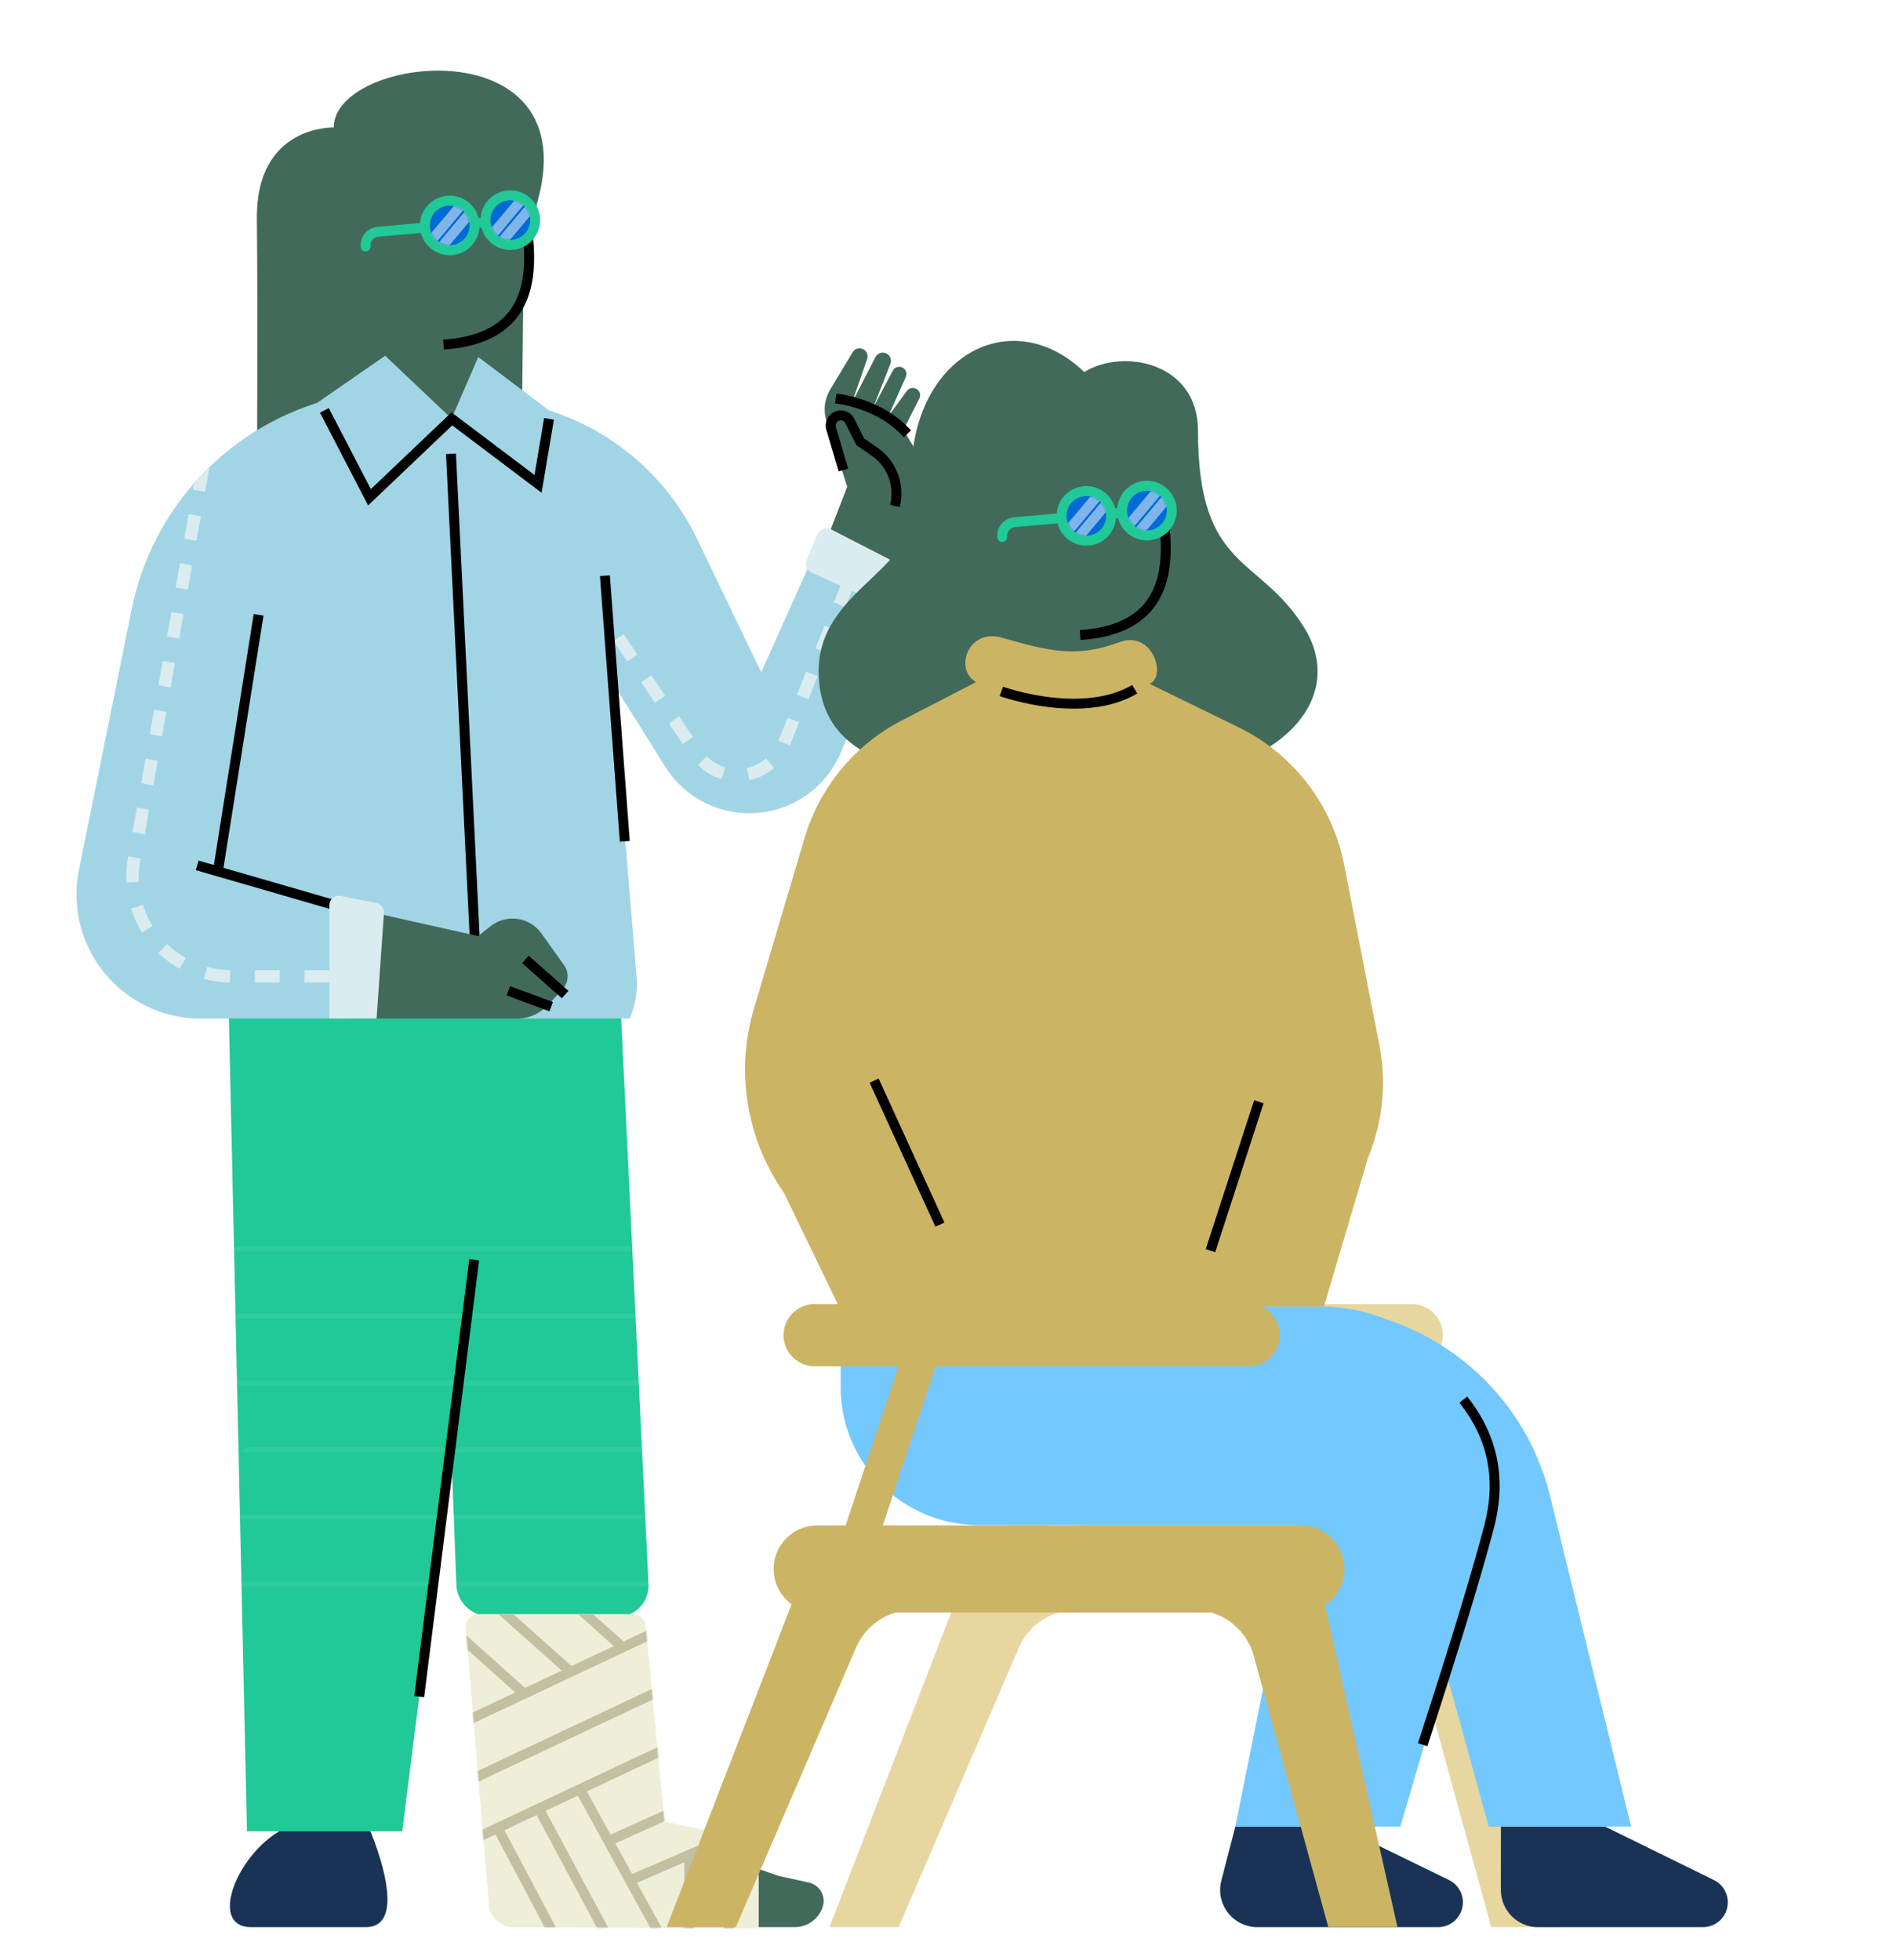 <svg viewBox="315.6 447.368 1525.4 1578.947" xmlns="http://www.w3.org/2000/svg" xmlns:xlink="http://www.w3.org/1999/xlink" overflow="visible">
    <defs>
        <path d="M541.173,347.65 L415.63,310.677 C395.719,304.813 381.765,286.9 380.954,266.158 L375.911,137.351 C374.185,93.243 348.382,53.644 308.729,34.249 L245,3.003 C227.954,37.964 169.159,0 169,0 L94.701,37.625 C47.761,61.447 21.826,113.079 30.741,164.958 L48.897,270.606 L0.896,1078.243 L398.411,1078.243 L369.163,435.644 L513.146,442.819 L541.173,347.65 Z" id="masterspot-illustrationnew-patient-path-1"/>
        <path d="M11.419,0.775 L105.392,0.775 C110.546,0.775 114.856,4.693 115.347,9.824 L127.053,132.271 L127.053,132.271 L170.896,141.521 C180.147,143.473 186.768,151.636 186.768,161.09 L186.768,199.988 L186.768,199.988 L35.373,199.285 C25.006,199.237 16.394,191.275 15.535,180.943 L1.454,11.604 C0.996,6.1 5.087,1.267 10.591,0.81 C10.866,0.787 11.143,0.775 11.419,0.775 Z" id="masterspot-illustrationnew-patient-path-3"/>
        <path d="M346,1 L403,44 C455.331,60.593 498.493,98.048 522.293,147.519 L574,255 L574,255 L617,159 L692,193 L637.21,321.804 C619.916,362.461 572.937,381.4 532.279,364.106 C517.499,357.818 504.953,347.227 496.275,333.711 L465,285 L465,285 C484.333,388.333 494.667,454.667 496,484 C497.333,513.333 487.667,530 467,534 L122.244,534 C67.015,534 22.244,489.228 22.244,434 C22.244,427.344 22.908,420.705 24.227,414.181 L66.688,204.183 C82.34,126.777 138.279,63.698 213.26,38.906 L216,38 L216,38 L271,0 L324.457,50.637 L346,1 Z" id="masterspot-illustrationnew-patient-path-7"/>
        <rect id="masterspot-illustrationnew-patient-path-5" x="0" y="0" width="1400" height="928"/>
    </defs>
    <g id="Master/Spot Illustration/New Patient" stroke="none" stroke-width="1" fill="none" fill-rule="evenodd">
        <g transform="translate(0, 200) scale(1 1)" id="Master/Character/Standing">
            <g id="Master/Character/Standing" stroke="none" stroke-width="1" fill="none" fill-rule="evenodd">
                <g id="Head" transform="translate(561, 338)" fill="#426A5A">
                    <path d="M173.493,66.499 C182.106,110.758 197.903,184.72 112,190.645 C47.349,195.103 34.122,133.336 28,98.645 C19,47.645 36,13.645 84,2.645 C149.358,-12.334 168.339,40.016 173.493,66.499"/>
                    <path d="M140,217 L140,172 L66,172 L64,214 L-6.39488462e-13,246.645 L37.2,279.967 C78.318,316.8 141.503,313.347 178.363,272.253 L201.333,246.645 L140,217 Z" id="Neck"/>
                </g>
                <g id="Hair" transform="translate(404, 144) scale(1 1)">
                    <g id="Hair/Long 1" stroke="none" stroke-width="1" fill="none" fill-rule="evenodd">
                        <path d="M180.518,206.056 C180.518,206.056 117.765,203.916 118.602,279.689 C119.439,355.46 118.602,500.277 118.602,500.277 L331.49,500.277 L333.806,295.734 C411.584,121.075 180.518,143.941 180.518,206.056" id="Hair" fill="#426A5A"/>
                    </g>
                </g>
                <g id="Face" transform="translate(593, 388) scale(1 1)">
                    <defs>
                        <path d="M16,0.828 C24.837,0.828 32,7.992 32,16.828 C32,25.665 24.837,32.828 16,32.828 C7.163,32.828 0,25.665 0,16.828 C0,7.992 7.163,0.828 16,0.828 Z" id="facedark-glasses-path-1"/>
                        <path d="M16.828,0.828 C25.665,0.828 32.828,7.992 32.828,16.828 C32.828,25.665 25.665,32.828 16.828,32.828 C7.992,32.828 0.828,25.665 0.828,16.828 C0.828,7.992 7.992,0.828 16.828,0.828 Z" id="facedark-glasses-path-3"/>
                    </defs>
                    <g id="Face/Dark Glasses" stroke="none" stroke-width="1" fill="none" fill-rule="evenodd">
                        <path d="M139.505,21.762 L147.359,20.238 L147.915,23.129 C150.492,36.686 151.956,46.619 152.641,56.825 C153.602,71.151 152.681,83.693 149.423,94.713 C141.401,121.845 119.648,138.01 81.435,140.907 L80.272,140.991 L79.728,133.009 C115.454,130.573 134.638,116.504 141.751,92.445 C144.707,82.446 145.561,70.815 144.659,57.361 C143.999,47.521 142.57,37.844 140.039,24.536 L139.505,21.762 Z" id="Stroke-9" fill="#000" fill-rule="nonzero"/>
                        <g id="Group" transform="translate(85, 41) rotate(-5) translate(-85, -41) translate(12, 17)">
                            <path d="M122,0 C135.255,0 146,10.745 146,24 C146,37.255 135.255,48 122,48 C110.108,48 100.237,39.351 98.332,28.001 L96.668,28.001 C94.763,39.351 84.892,48 73,48 C61.108,48 51.237,39.351 49.332,28.001 L15,28 C11.215,28 8.131,31.005 8.004,34.759 L8,35 C8,37.209 6.209,39 4,39 C1.791,39 0,37.209 0,35 C0,26.821 6.547,20.17 14.686,20.003 L15,20 L49.332,20 C51.236,8.649 61.108,0 73,0 C84.892,0 94.764,8.649 96.668,20 L98.332,20 C100.236,8.649 110.108,0 122,0 Z" id="Glasses" fill="#20C997"/>
                            <g id="Path" transform="translate(106, 7.172)">
                                <mask id="facedark-glasses-mask-2" fill="#fff">
                                    <use xlink:href="#facedark-glasses-path-1"/>
                                </mask>
                                <use id="Mask" fill="#006AD6" xlink:href="#facedark-glasses-path-1"/>
                                <path d="M29.828,5.828 L35.485,11.485 L8.485,38.485 L2.828,32.828 L29.828,5.828 Z M25,-3 L30.657,2.657 L3.657,29.657 L-2,24 L25,-3 Z" id="Combined-Shape" fill-opacity=".5" fill="#FFF" fill-rule="nonzero" mask="url(#facedark-glasses-mask-2)"/>
                            </g>
                            <g id="Path" transform="translate(56.172, 7.172)">
                                <mask id="facedark-glasses-mask-4" fill="#fff">
                                    <use xlink:href="#facedark-glasses-path-3"/>
                                </mask>
                                <use id="Mask" fill="#006AD6" xlink:href="#facedark-glasses-path-3"/>
                                <path d="M30.828,5.828 L36.485,11.485 L9.485,38.485 L3.828,32.828 L30.828,5.828 Z M25,-2 L30.657,3.657 L3.657,30.657 L-2,25 L25,-2 Z" id="Combined-Shape" fill-opacity=".5" fill="#FFF" fill-rule="nonzero" mask="url(#facedark-glasses-mask-4)"/>
                            </g>
                        </g>
                    </g>
                </g>
                <g id="Lower Body" transform="translate(200, 1068) scale(1 1)">
                    <defs>
                        <path d="M14.61,657.775 L139.738,657.775 L179.047,345.471 L183.322,458.985 C183.731,469.858 190.739,479.379 201,483 L201,483 L201,483 L323,483 C332.634,478.785 338.664,469.059 338.157,458.556 L315.989,-1.70530257e-13 L315.989,-1.70530257e-13 L3.41060513e-13,-1.70530257e-13 L14.61,657.775 Z" id="lower-bodycast-path-1"/>
                        <path d="M11.572,0.985 L136.616,0.985 C141.77,0.985 146.079,4.901 146.571,10.031 L161.704,167.985 L161.704,167.985 L221.824,180.641 C231.079,182.59 237.704,190.755 237.704,200.212 L237.704,253.985 L237.704,253.985 L40.021,253.069 C29.655,253.021 21.044,245.061 20.183,234.73 L1.607,11.815 C1.148,6.311 5.238,1.478 10.742,1.019 C11.018,0.996 11.295,0.985 11.572,0.985 Z" id="lower-bodycast-path-3"/>
                    </defs>
                    <g id="Lower Body/Cast" stroke="none" stroke-width="1" fill="none" fill-rule="evenodd">
                        <g id="Group" transform="translate(300, -3)">
                            <path d="M18,735 C-23.778,735 18,650 66.505,650.045 C92.856,650.07 109.929,646.958 115.075,660.13 C128.744,695.115 136.887,735 110.379,735 L18,735 Z" id="L-Foot" fill="#193256"/>
                            <g id="Combined-Shape" transform="translate(-0, 0)">
                                <mask id="lower-bodycast-mask-2" fill="#fff">
                                    <use xlink:href="#lower-bodycast-path-1"/>
                                </mask>
                                <use id="Pants" fill="#20C997" xlink:href="#lower-bodycast-path-1"/>
                                <path d="M-127.5,-5.5 L-127.5,652.5 L-131.5,652.5 L-131.5,-5.5 L-127.5,-5.5 Z M-73.5,-5.5 L-73.5,652.5 L-77.5,652.5 L-77.5,-5.5 L-73.5,-5.5 Z M-19.5,-5.5 L-19.5,652.5 L-23.5,652.5 L-23.5,-5.5 L-19.5,-5.5 Z M34.5,-5.5 L34.5,652.5 L30.5,652.5 L30.5,-5.5 L34.5,-5.5 Z M88.5,-5.5 L88.5,652.5 L84.5,652.5 L84.5,-5.5 L88.5,-5.5 Z M142.5,-5.5 L142.5,652.5 L138.5,652.5 L138.5,-5.5 L142.5,-5.5 Z M196.5,-5.5 L196.5,652.5 L192.5,652.5 L192.5,-5.5 L196.5,-5.5 Z M250.5,-5.5 L250.5,652.5 L246.5,652.5 L246.5,-5.5 L250.5,-5.5 Z M304.5,-5.5 L304.5,652.5 L300.5,652.5 L300.5,-5.5 L304.5,-5.5 Z M358.5,-5.5 L358.5,652.5 L354.5,652.5 L354.5,-5.5 L358.5,-5.5 Z M412.5,-5.5 L412.5,652.5 L408.5,652.5 L408.5,-5.5 L412.5,-5.5 Z M466.5,-5.5 L466.5,652.5 L462.5,652.5 L462.5,-5.5 L466.5,-5.5 Z" fill="#FFF" opacity=".25" mask="url(#lower-bodycast-mask-2)" transform="translate(167.5, 323.5) rotate(90) translate(-167.5, -323.5)"/>
                            </g>
                            <path d="M333.318,655.52 L270,677.715 L268.106,713.702 C267.525,724.732 275.997,734.145 287.027,734.725 C287.365,734.743 287.704,734.752 288.042,734.753 L424.91,735 C424.97,735 425.03,735 425.09,735 L455.946,735 C466.144,735 475.211,728.51 478.5,718.857 C481.214,710.891 476.957,702.233 468.99,699.518 C468.45,699.334 467.9,699.181 467.343,699.058 L443,693.715 L443,693.715 L333.318,655.52 Z" id="Toe" fill="#426A5A"/>
                            <g id="Cast" transform="translate(189.296, 482.015)">
                                <mask id="lower-bodycast-mask-4" fill="#fff">
                                    <use xlink:href="#lower-bodycast-path-3"/>
                                </mask>
                                <use id="Mask" fill="#EFEED8" xlink:href="#lower-bodycast-path-3"/>
                                <path d="M185,94.366 L188.408,101.603 L99.168,143.626 L118.27,178.443 L174.063,153.337 L177.346,160.632 L122.131,185.478 L135.694,210.198 L209.704,178.219 L209.704,177.985 L210.247,177.984 L214.117,176.313 L214.84,177.984 L217.704,177.985 L217.704,254.985 L209.704,254.985 L209.704,186.934 L185.704,197.305 L185.704,254.985 L177.704,254.985 L177.704,200.762 L139.56,217.244 L159.211,253.06 L152.197,256.909 L91.916,147.041 L65.935,159.276 L116.229,253.095 L109.179,256.874 L58.688,162.688 L32.817,174.871 L74.239,253.113 L67.169,256.856 L25.571,178.283 L-0.592,190.603 L-4,183.366 L185,94.366 Z M185,45.366 L188.408,52.603 L-0.592,141.603 L-4,134.366 L185,45.366 Z M67.367,-32 L128.809,22.825 L185,-3.634 L188.408,3.603 L-0.592,92.603 L-4,85.366 L41.525,63.927 L-10.925,16.999 L-5.666,10.97 L49.384,60.226 L78.939,46.309 L18.041,-8.031 L23.367,-14 L86.804,42.605 L120.944,26.529 L62.041,-26.031 L67.367,-32 Z" id="Combined-Shape" fill="#C2C0A1" fill-rule="nonzero" mask="url(#lower-bodycast-mask-4)"/>
                            </g>
                            <polygon id="Stroke-7" fill="#000" fill-rule="nonzero" points="193.728 196.797 201.666 197.796 157.368 549.742 149.43 548.743"/>
                        </g>
                    </g>
                </g>
                <g id="Upper Body" transform="translate(100, 428) scale(1 1)">
                    <defs>
                        <path d="M346,1 L403,44 C455.331,60.593 498.493,98.048 522.293,147.519 L574,255 L574,255 L617,159 L692,193 L638.025,319.888 C620.731,360.545 573.752,379.484 533.094,362.19 C518.031,355.782 505.296,344.908 496.607,331.035 L454,263 L454,263 L473.567,500.595 C474.507,512.019 472.595,523.498 468,534 L468,534 L468,534 L122.244,534 C67.015,534 22.244,489.228 22.244,434 C22.244,427.344 22.908,420.705 24.227,414.181 L66.688,204.183 C82.34,126.777 138.279,63.698 213.26,38.906 L216,38 L216,38 L271,0 L324.457,50.637 L346,1 Z" id="upper-bodydenim-shirt-path-1"/>
                    </defs>
                    <g id="Upper Body/Denim Shirt" stroke="none" stroke-width="1" fill="none" fill-rule="evenodd">
                        <g id="Shirt" transform="translate(255, 106)">
                            <mask id="upper-bodydenim-shirt-mask-2" fill="#fff">
                                <use xlink:href="#upper-bodydenim-shirt-path-1"/>
                            </mask>
                            <use id="Mask" fill="#A1D5E5" xlink:href="#upper-bodydenim-shirt-path-1"/>
                            <path d="M454.852,229.792 L466.02,246.384 L474.315,240.8 L463.148,224.208 L454.852,229.792 Z M477.187,262.975 L488.355,279.567 L496.651,273.983 L485.483,257.392 L477.187,262.975 Z M499.522,296.159 L510.69,312.751 L518.986,307.167 L507.818,290.575 L499.522,296.159 Z M523.01,329.649 C528.349,335.053 534.94,338.974 542.168,341.12 L545.014,331.533 C539.39,329.864 534.27,326.818 530.124,322.621 L523.01,329.649 Z M564.536,341.974 C570.062,340.777 575.337,338.538 580.123,335.317 C581.609,334.317 583.033,333.229 584.387,332.061 L577.856,324.489 C576.802,325.397 575.695,326.243 574.539,327.021 C570.809,329.532 566.712,331.271 562.419,332.2 L564.536,341.974 Z M597.127,313.826 L604.571,295.263 L595.289,291.541 L587.845,310.104 L597.127,313.826 Z M612.015,276.7 L619.459,258.137 L610.177,254.415 L602.733,272.978 L612.015,276.7 Z M626.903,239.574 L634.347,221.011 L625.066,217.289 L617.621,235.852 L626.903,239.574 Z M641.791,202.448 L647.641,187.861 L638.359,184.139 L632.51,198.726 L641.791,202.448 Z" id="Path-18" fill="#DAECEF" fill-rule="nonzero" mask="url(#upper-bodydenim-shirt-mask-2)"/>
                            <path d="M226,495 L206,495 L206,505 L226,505 L226,495 Z M186,495 L166,495 L166,505 L186,505 L186,495 Z M146.083,494.99 C139.758,494.887 133.548,494 127.553,492.366 L124.923,502.014 C131.72,503.867 138.759,504.872 145.921,504.989 L146.083,494.99 Z M110.263,485.216 C104.824,482.117 99.79,478.346 95.281,473.999 L88.34,481.198 C93.447,486.121 99.15,490.393 105.313,493.905 L110.263,485.216 Z M83.52,459.432 C80.226,454.114 77.609,448.404 75.737,442.42 L66.193,445.406 C68.317,452.193 71.285,458.669 75.018,464.697 L83.52,459.432 Z M72.43,423.912 C72.364,422.62 72.331,421.322 72.33,420.02 C72.33,415.639 72.711,411.284 73.468,406.984 L73.801,405.099 L63.952,403.363 L63.62,405.249 C62.761,410.122 62.33,415.058 62.33,420.021 C62.331,421.495 62.369,422.962 62.444,424.425 L72.43,423.912 Z M77.272,385.402 L80.743,365.706 L70.894,363.97 L67.423,383.667 L77.272,385.402 Z M84.213,346.009 L87.684,326.313 L77.836,324.577 L74.365,344.274 L84.213,346.009 Z M91.155,306.616 L94.626,286.92 L84.778,285.184 L81.307,304.881 L91.155,306.616 Z M98.097,267.223 L101.568,247.527 L91.72,245.791 L88.249,265.488 L98.097,267.223 Z M105.039,227.83 L108.51,208.134 L98.662,206.398 L95.191,226.095 L105.039,227.83 Z M111.981,188.437 L115.452,168.74 L105.604,167.005 L102.133,186.702 L111.981,188.437 Z M118.923,149.044 L122.394,129.347 L112.545,127.612 L109.075,147.309 L118.923,149.044 Z M125.865,109.651 L129.336,89.954 L119.487,88.219 L116.016,107.915 L125.865,109.651 Z M132.807,70.258 L136.277,50.561 L126.429,48.826 L122.958,68.522 L132.807,70.258 Z M139.748,30.865 L139.924,29.868 L130.076,28.132 L129.9,29.129 L139.748,30.865 Z" id="Path-19" fill="#DAECEF" fill-rule="nonzero" mask="url(#upper-bodydenim-shirt-mask-2)"/>
                        </g>
                        <path d="M902.667,103.139 C904.496,100.097 908.437,99.095 911.501,100.891 C914.159,102.45 915.348,105.663 914.342,108.571 L902.217,143.637 L921.048,107.029 C922.854,103.516 927.324,102.357 930.616,104.547 C933.208,106.272 934.245,109.565 933.109,112.46 L919.24,147.796 L935.017,117.969 C936.797,114.603 941.277,113.812 944.107,116.363 C945.984,118.054 946.558,120.758 945.531,123.064 L931.49,154.593 L946.349,134.311 C948.583,131.262 953.068,131.057 955.572,133.889 C957.177,135.704 957.511,138.312 956.414,140.472 L943.635,165.638 L960.224,193.633 C965.752,202.961 967.394,214.08 964.796,224.603 L939.613,297 L877,266.637 L898.255,211.543 L881.539,158.511 C878.879,150.076 879.966,140.908 884.524,133.325 L902.667,103.139 Z" id="Hand-Color" fill="#426A5A"/>
                        <path d="M903.798,156.423 L903.94,156.698 L911.936,172.614 L922.592,179.958 C937.827,190.459 945.044,209.341 940.797,227.415 L940.665,227.963 L932.901,226.037 C936.586,211.176 930.813,195.58 918.436,186.814 L918.052,186.545 L905.71,178.039 L896.792,160.289 C895.772,158.259 893.357,157.434 891.348,158.412 C889.579,159.273 888.653,161.284 889.121,163.216 L889.177,163.423 L899.068,196.888 L891.396,199.155 L881.505,165.691 C879.81,159.959 882.489,153.828 887.846,151.219 C893.709,148.364 900.736,150.689 903.798,156.423 Z M889.566,136.505 L893.531,137.035 C894.144,137.117 895.227,137.294 896.713,137.587 C899.152,138.067 901.861,138.706 904.773,139.524 C913.091,141.861 921.411,145.178 929.207,149.661 C935.554,153.312 941.281,157.593 946.229,162.562 L946.87,163.214 L949.656,166.084 L943.916,171.656 L941.13,168.786 C936.583,164.101 931.226,160.051 925.218,156.596 C918.046,152.471 910.329,149.395 902.609,147.226 C899.909,146.467 897.405,145.877 895.167,145.436 L894.423,145.293 C894.185,145.249 893.958,145.208 893.741,145.17 L892.469,144.965 L888.505,144.434 L889.566,136.505 Z" id="Combined-Shape" fill="#000" fill-rule="nonzero"/>
                        <path d="M582.995,184.804 L604.538,624.109 L596.548,624.501 L575.005,185.196 L582.995,184.804 Z M480.551,148.158 L514.419,213.433 L579.421,151.598 L646.309,202.048 L654.056,156.168 L661.944,157.5 L652.006,216.365 L580.02,162.069 L512.221,226.567 L473.449,151.842 L480.551,148.158 Z" id="Combined-Shape" fill="#000" fill-rule="nonzero"/>
                        <path d="M500.262,551 L600.932,573.536 L610.781,565.661 C623.57,555.435 642.319,558.039 651.841,571.363 L670.148,596.978 C674.334,602.835 673.87,610.82 669.034,616.153 L657.973,628.351 C651.501,635.489 642.314,640 632.681,640 L498,640 L500.262,551 Z" id="Hand-Color" fill="#426A5A"/>
                        <path d="M420.017,314.101 L427.918,315.355 L395.682,518.538 L489.607,545.728 L487.383,553.413 L373.383,520.413 L375.607,512.728 L387.938,516.296 L420.017,314.101 Z" id="Combined-Shape" fill="#000" fill-rule="nonzero"/>
                        <polygon id="Stroke-107" fill="#000" fill-rule="nonzero" points="636.354 595.346 641.654 589.354 673.646 617.654 668.346 623.646"/>
                        <polygon id="Stroke-109" fill="#000" fill-rule="nonzero" points="623.86 621.362 626.638 613.86 661.14 626.638 658.362 634.14"/>
                        <polygon id="Stroke-111" fill="#000" fill-rule="nonzero" points="707.044 282.92 723.044 496.92 715.066 497.517 699.066 283.517"/>
                        <path d="M481,640 L519.057,640 L524.978,555.006 C525.274,551.059 522.542,547.516 518.61,546.745 L490.056,541.152 C485.149,540.191 481,543.896 481,548.834 L481,640 Z" id="Fill-113" fill="#DAECEF"/>
                        <path d="M869.777,280.75 L941.613,313.279 C945.941,315.239 951.007,313.05 952.575,308.543 L958.543,291.405 C959.883,287.556 958.191,283.302 954.582,281.449 L885.35,245.893 C881.175,243.749 876.07,245.609 874.227,249.946 L865.655,270.111 C863.919,274.195 865.751,278.928 869.777,280.75" id="Fill-115" fill="#DAECEF"/>
                    </g>
                </g>
            </g>
        </g>
        <g transform="translate(513, 200) scale(1 1)" id="Master/Character/Sitting">
            <defs>
                <rect id="mastercharactersitting-path-1" x="0" y="0" width="1400" height="928"/>
                <path d="M346,1 L403,44 C455.331,60.593 498.493,98.048 522.293,147.519 L574,255 L574,255 L617,159 L692,193 L637.21,321.804 C619.916,362.461 572.937,381.4 532.279,364.106 C517.499,357.818 504.953,347.227 496.275,333.711 L465,285 L465,285 C484.333,388.333 494.667,454.667 496,484 C497.333,513.333 487.667,530 467,534 L122.244,534 C67.015,534 22.244,489.228 22.244,434 C22.244,427.344 22.908,420.705 24.227,414.181 L66.688,204.183 C82.34,126.777 138.279,63.698 213.26,38.906 L216,38 L216,38 L271,0 L324.457,50.637 L346,1 Z" id="mastercharactersitting-path-3"/>
            </defs>
            <g id="Master/Character/Sitting" stroke="none" stroke-width="1" fill="none" fill-rule="evenodd">
                <g id="Chair" transform="translate(100, 800) scale(1 1)">
                    <g id="Chair/Bench" stroke="none" stroke-width="1" fill="none" fill-rule="evenodd">
                        <path d="M840.229,498 C854.063,498 865.279,509.215 865.279,523.05 C865.279,536.885 854.063,548.1 840.229,548.1 L587.905,548.099 L545.233,676.355 L882.216,676.355 C883.631,676.355 885.026,676.439 886.397,676.602 L887.187,676.603 L887.212,676.708 C904.214,679.133 917.286,693.752 917.286,711.425 C917.286,723.624 911.058,734.368 901.608,740.65 L960,1000 L904.257,1000 L844.116,781.258 C839.425,764.194 826.224,751.249 809.855,746.494 L555.638,746.495 C541.52,750.596 529.652,760.809 523.653,774.753 L523.653,774.753 L426.743,1000 L371,1000 L471.696,739.814 C462.924,733.439 457.221,723.098 457.221,711.425 C457.221,692.056 472.922,676.355 492.29,676.355 L515.229,676.355 L557.901,548.099 L490.272,548.1 C476.437,548.1 465.222,536.885 465.222,523.05 C465.222,509.215 476.437,498 490.272,498 L840.229,498 Z" id="Chair-back" fill="#E7D6A0"/>
                        <path d="M942,1000 L1074.874,1000 C1085.92,1000 1094.874,991.046 1094.874,980 C1094.874,972.372 1090.535,965.408 1083.688,962.047 L996,919 L996,919 L912.05,919 L912.019,970 C911.99,986.569 925.413,1000.008 941.981,1000.019 C941.988,1000.019 941.994,1000.019 942,1000 Z" id="Fill-21" fill="#193256"/>
                        <path d="M715.793,1000 L861.405,1000 C872.451,1000 881.405,991.046 881.405,980 C881.405,972.355 877.047,965.378 870.176,962.026 L782,919 L782,919 L698.05,919 L686.757,962.454 C682.59,978.49 692.211,994.868 708.247,999.036 C710.711,999.676 713.247,1000 715.793,1000 Z" id="Fill-21" fill="#193256"/>
                        <path d="M756.962,500.388 L468,501.101 L468,501.101 L468,564.729 C468,626.164 517.888,675.965 579.43,675.965 L835.169,675.965 L902.229,919 L1017,919 L951.698,652.747 C929.715,563.113 849.252,500.16 756.962,500.388 Z" id="Fill-27" fill="#73C8FF"/>
                        <path d="M766.995,500 L380,500 L380,500 L380,564.867 C380,626.277 429.862,676.059 491.371,676.059 L746.975,676.059 L698.003,919 L831,919 L901.326,679.434 C923.105,605.245 880.618,527.447 806.428,505.668 C793.621,501.909 780.342,500 766.995,500 Z" id="Fill-29" fill="#73C8FF"/>
                        <g id="Chair-front" transform="translate(239, 498)" fill="#CCB465">
                            <path d="M469.95,0 C483.785,-3.48095707e-14 495,11.215 495,25.05 C495,38.884 483.785,50.1 469.95,50.1 L217.667,50.099 L175,178.354 L511.93,178.355 C513.346,178.355 514.742,178.438 516.114,178.602 L516.905,178.602 L516.929,178.708 C533.93,181.134 547,195.753 547,213.424 C547,225.622 540.773,236.365 531.324,242.648 L589.708,501.999 L533.972,501.999 L473.841,283.259 C469.15,266.195 455.95,253.25 439.581,248.494 L185.408,248.494 C171.289,252.596 159.421,262.81 153.422,276.754 L153.422,276.754 L56.527,501.999 L0.792,501.999 L101.473,241.812 C92.702,235.437 87,225.097 87,213.424 C87,194.056 102.701,178.355 122.07,178.355 L145,178.354 L187.667,50.099 L120.05,50.1 C106.215,50.1 95,38.884 95,25.05 C95,11.215 106.215,-1.01133467e-15 120.05,0 L469.95,0 Z" id="Combined-Shape"/>
                        </g>
                        <path d="M884.899,572.512 C909.519,603.505 916.735,638.802 906.489,678.011 L905.572,681.495 C895.663,718.861 878.59,774.852 854.344,849.498 L852.804,854.238 L845.196,851.762 L848.254,842.35 C872.406,767.843 889.24,712.379 898.749,675.989 C908.267,639.565 901.81,607.15 879.322,578.359 L878.635,577.488 L884.899,572.512 Z" id="Path-11" fill="#000" fill-rule="nonzero"/>
                    </g>
                </g>
                <g id="Head" transform="translate(561, 572)" fill="#426A5A">
                    <path d="M173.493,66.499 C182.106,110.758 197.903,184.72 112,190.645 C47.349,195.103 34.122,133.336 28,98.645 C19,47.645 36,13.645 84,2.645 C149.358,-12.334 168.339,40.016 173.493,66.499"/>
                    <path d="M140,217 L140,172 L66,172 L64,214 L-6.39488462e-13,246.645 L37.2,279.967 C78.318,316.8 141.503,313.347 178.363,272.253 L201.333,246.645 L140,217 Z" id="Neck"/>
                </g>
                <g id="Hair" transform="translate(404, 378) scale(1 1)">
                    <g id="Hair/Long 3" stroke="none" stroke-width="1" fill="none" fill-rule="evenodd">
                        <path d="M300,500 C174.458,500 69,500 59,422 C49,344 140.895,332.574 134.134,273.278 C121.561,163.029 209.256,108.598 272.286,169.077 C304.42,149.503 363.942,161.824 363.942,216.251 C363.942,329.951 413.272,316.31 449.636,375.155 C486,434 428,500 300,500 Z" id="Hair" fill="#426A5A"/>
                    </g>
                </g>
                <g id="Face" transform="translate(593, 622) scale(1 1)" fill="#000">
                    <defs>
                        <path d="M16,0.828 C24.837,0.828 32,7.992 32,16.828 C32,25.665 24.837,32.828 16,32.828 C7.163,32.828 0,25.665 0,16.828 C0,7.992 7.163,0.828 16,0.828 Z" id="facedark-glasses-path-1"/>
                        <path d="M16.828,0.828 C25.665,0.828 32.828,7.992 32.828,16.828 C32.828,25.665 25.665,32.828 16.828,32.828 C7.992,32.828 0.828,25.665 0.828,16.828 C0.828,7.992 7.992,0.828 16.828,0.828 Z" id="facedark-glasses-path-3"/>
                    </defs>
                    <g id="Face/Dark Glasses" stroke="none" stroke-width="1" fill="none" fill-rule="evenodd">
                        <path d="M139.505,21.762 L147.359,20.238 L147.915,23.129 C150.492,36.686 151.956,46.619 152.641,56.825 C153.602,71.151 152.681,83.693 149.423,94.713 C141.401,121.845 119.648,138.01 81.435,140.907 L80.272,140.991 L79.728,133.009 C115.454,130.573 134.638,116.504 141.751,92.445 C144.707,82.446 145.561,70.815 144.659,57.361 C143.999,47.521 142.57,37.844 140.039,24.536 L139.505,21.762 Z" id="Stroke-9" fill="#000" fill-rule="nonzero"/>
                        <g id="Group" transform="translate(85, 41) rotate(-5) translate(-85, -41) translate(12, 17)">
                            <path d="M122,0 C135.255,0 146,10.745 146,24 C146,37.255 135.255,48 122,48 C110.108,48 100.237,39.351 98.332,28.001 L96.668,28.001 C94.763,39.351 84.892,48 73,48 C61.108,48 51.237,39.351 49.332,28.001 L15,28 C11.215,28 8.131,31.005 8.004,34.759 L8,35 C8,37.209 6.209,39 4,39 C1.791,39 0,37.209 0,35 C0,26.821 6.547,20.17 14.686,20.003 L15,20 L49.332,20 C51.236,8.649 61.108,0 73,0 C84.892,0 94.764,8.649 96.668,20 L98.332,20 C100.236,8.649 110.108,0 122,0 Z" id="Glasses" fill="#20C997"/>
                            <g id="Path" transform="translate(106, 7.172)">
                                <mask id="facedark-glasses-mask-2" fill="#fff">
                                    <use xlink:href="#facedark-glasses-path-1"/>
                                </mask>
                                <use id="Mask" fill="#006AD6" xlink:href="#facedark-glasses-path-1"/>
                                <path d="M29.828,5.828 L35.485,11.485 L8.485,38.485 L2.828,32.828 L29.828,5.828 Z M25,-3 L30.657,2.657 L3.657,29.657 L-2,24 L25,-3 Z" id="Combined-Shape" fill-opacity=".5" fill="#FFF" fill-rule="nonzero" mask="url(#facedark-glasses-mask-2)"/>
                            </g>
                            <g id="Path" transform="translate(56.172, 7.172)">
                                <mask id="facedark-glasses-mask-4" fill="#fff">
                                    <use xlink:href="#facedark-glasses-path-3"/>
                                </mask>
                                <use id="Mask" fill="#006AD6" xlink:href="#facedark-glasses-path-3"/>
                                <path d="M30.828,5.828 L36.485,11.485 L9.485,38.485 L3.828,32.828 L30.828,5.828 Z M25,-2 L30.657,3.657 L3.657,30.657 L-2,25 L25,-2 Z" id="Combined-Shape" fill-opacity=".5" fill="#FFF" fill-rule="nonzero" mask="url(#facedark-glasses-mask-4)"/>
                            </g>
                        </g>
                    </g>
                </g>
                <g id="Torso" transform="translate(0, 372)">
                    <mask id="mastercharactersitting-mask-2" fill="#fff">
                        <use xlink:href="#mastercharactersitting-path-1"/>
                    </mask>
                    <g id="Mask"/>
                    <g mask="url(#mastercharactersitting-mask-2)">
                        <g transform="translate(100, 288) scale(1 1)" id="Upper Body">
                            <g id="Upper Body/Sweater" stroke="none" stroke-width="1" fill="none" fill-rule="evenodd">
                                <g id="Group" transform="translate(303, 99)">
                                    <g id="Group-2" transform="translate(0, 0.954)">
                                        <path d="M154.629,583.714 C130.327,601.922 107.263,596.841 93.802,577.621 L31.298,448.373 C1.002,405.114 -7.876,350.386 7.193,299.769 L47.935,162.522 C60.075,121.623 88.361,87.439 126.265,67.858 L186.141,36.927 C168.214,26.936 179.66,-6.465 206.572,1.107 C245.882,12.168 266.699,17.638 302.131,4.671 C328.304,-4.908 339.959,32.405 325.943,38.363 L397.793,73.447 C441.867,94.968 473.3,135.909 482.708,184.046 L511.169,329.677 C517.095,360.006 513.91,391.411 502.012,419.932 L461.13,557.94 C449.477,585.877 422.612,597.16 390.504,576.783 C369.098,563.198 359.93,550.953 363,540.046 C300.333,569.38 239,569.38 179,540.046 C184.851,552.601 176.727,567.157 154.629,583.714 Z" id="Sweater" fill="#CCB465"/>
                                        <polygon id="Stroke-17" fill="#000" fill-rule="nonzero" points="185.6 553.846 190.4 560.246 126.4 608.246 121.6 601.846"/>
                                        <polygon id="Stroke-19" fill="#000" fill-rule="nonzero" points="365.453 553.66 432.958 591.558 429.042 598.534 361.537 560.636"/>
                                    </g>
                                    <polygon id="Stroke-13" fill="#000" fill-rule="nonzero" points="107.638 357.338 160.638 473.338 153.362 476.662 100.362 360.662"/>
                                    <polygon id="Stroke-15" fill="#000" fill-rule="nonzero" points="410.196 374.764 417.804 377.236 378.804 497.236 371.196 494.764"/>
                                    <path d="M311.959,40.214 L316.025,47.104 C305.286,53.442 292.739,57.159 278.772,58.606 C260.892,60.458 241.849,58.551 223.188,54.25 C218.4,53.146 214.007,51.963 210.1,50.778 L209.099,50.471 C208.29,50.22 207.543,49.981 206.862,49.757 L205.441,49.277 L205.13,49.167 L207.841,41.641 L208.335,41.813 L209.367,42.159 L210.164,42.418 C210.854,42.64 211.608,42.876 212.422,43.122 C216.161,44.257 220.381,45.393 224.985,46.454 C242.858,50.574 261.066,52.397 277.948,50.648 C290.546,49.344 301.769,46.073 311.297,40.6 L311.959,40.214 Z" id="Stroke-21" fill="#000" fill-rule="nonzero"/>
                                </g>
                            </g>
                        </g>
                    </g>
                </g>
            </g>
        </g>
    </g>
</svg>
